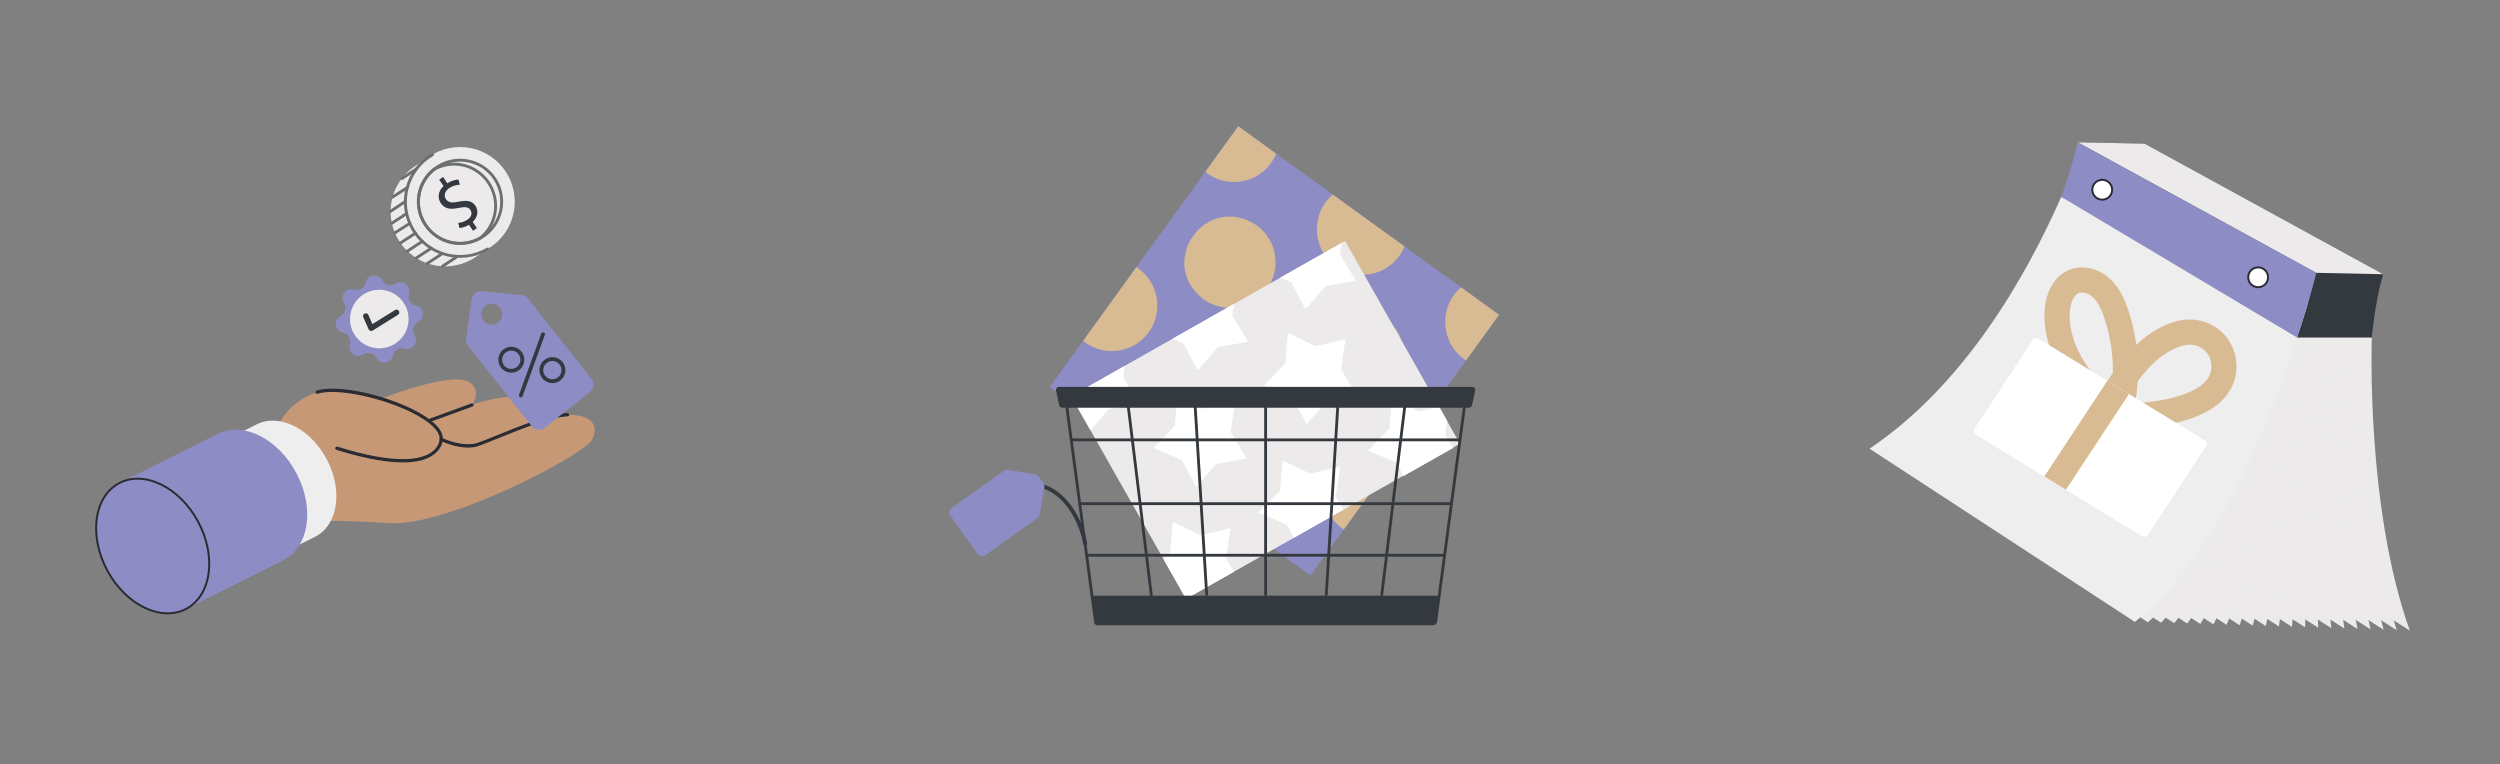 <?xml version="1.0" encoding="UTF-8"?>
<svg xmlns="http://www.w3.org/2000/svg" id="Layer_1" viewBox="0 0 6311.25 1929.58">
  <rect x="0" y="0" width="6311.25" height="1929.58" fill="#808080" stroke="none"/>
  <defs>
    <style>.cls-1{fill:#292b33;stroke-width:3px;}.cls-1,.cls-2,.cls-3{stroke:#292b33;stroke-miterlimit:10;}.cls-4{fill:#c69876;}.cls-5,.cls-3{fill:#8d8cc4;}.cls-2,.cls-6{fill:#fff;}.cls-2,.cls-3{stroke-width:5px;}.cls-7{fill:#eceaeb;}.cls-8{fill:#34393f;}.cls-9{fill:#d8bb93;}.cls-10{fill:#eee;}.cls-11{fill:#6b6f70;}</style>
  </defs>
  <path class="cls-4" d="M920.45,1022.44s215.4-89.64,263.55-57.88c48.15,31.76-12.29,87.34-45.85,101.17-33.55,13.83-82.73,32.53-88.62,34.06-5.89,1.54-75.3,4.35-78.37,3.33-3.07-1.02-50.71-80.68-50.71-80.68Z"></path>
  <path class="cls-4" d="M1063.87,1065.98s215.4-89.64,263.55-57.88c48.15,31.76-12.29,87.34-45.85,101.17-33.55,13.83-82.73,32.53-88.62,34.06-5.89,1.54-75.3,4.35-78.37,3.33-3.07-1.02-50.71-80.68-50.71-80.68Z"></path>
  <path class="cls-1" d="M1071.81,1068.54c-1.02,0-2.05-.77-2.31-1.79-.51-1.28.26-2.82,1.54-3.33l119.61-43.54c1.28-.51,2.82.26,3.33,1.54s-.26,2.82-1.54,3.33l-119.61,43.54c-.51,0-.77.26-1.02.26Z"></path>
  <path class="cls-4" d="M701.46,1077.5s21-61.98,99.37-87.08c78.37-25.1,317.84,53.02,313.23,119.1,0,0,53.02,25.87,92.97,13.06,39.95-12.81,169.3-73.76,226.15-75.04,56.86-1.28,80.93,23.56,61.72,62.24-19.47,38.67-367.02,220.52-512.5,211.04-145.22-9.22-169.3-4.87-169.3-4.87l-111.67-238.45Z"></path>
  <path class="cls-1" d="M1181.69,1128.47c-33.81,0-67.1-16.14-68.9-16.9-1.02-.51-1.54-1.54-1.54-2.56,1.02-12.81-8.45-27.4-27.4-42.26-65.31-51.48-223.59-92.97-282.24-74.27-1.28.51-2.82-.26-3.33-1.54s.26-2.82,1.54-3.33c60.96-19.72,219.24,21.77,287.11,75.04,19.72,15.62,29.71,30.48,29.45,44.82,8.96,4.1,54.81,23.31,89.39,12.04,11.01-3.59,29.2-11.01,49.94-19.47,57.11-23.05,135.23-54.81,176.98-55.58h0c1.28,0,2.56,1.02,2.56,2.56s-1.02,2.56-2.56,2.56c-40.72.77-118.33,32.27-175.19,55.32-21,8.45-39.19,15.88-50.46,19.47-7.68,3.07-16.65,4.1-25.36,4.1Z"></path>
  <path class="cls-10" d="M825.68,1161c40.72,78.37,27.15,165.2-29.97,193.88l-220.01,110.39-147.27-283.78,220.01-110.39c57.37-28.69,136.51,11.53,177.24,89.9Z"></path>
  <path class="cls-5" d="M749.1,1196.09c45.85,88.11,30.73,185.69-33.55,217.96l-247.41,123.96-165.71-318.87,247.41-123.96c64.29-32.53,153.42,12.81,199.26,100.91Z"></path>
  <ellipse class="cls-3" cx="385.38" cy="1378.47" rx="130.11" ry="179.8" transform="translate(-607.22 347.24) rotate(-28.29)"></ellipse>
  <path class="cls-1" d="M1017.26,1165.87c-52.25,0-115.25-15.37-167.76-31.76-1.28-.51-2.05-1.79-1.79-3.33.51-1.28,1.79-2.05,3.33-1.79,149.57,46.87,213.09,33.04,239.98,13.32,19.98-14.6,20.23-32.53,20.23-33.3,0-1.54,1.02-2.56,2.56-2.56h0c1.54,0,2.56,1.02,2.56,2.56,0,.77-.26,21-22.03,37.14-18.7,14.34-46.1,19.72-77.09,19.72Z"></path>
  <path class="cls-7" d="M1238.99,458.55c-34.06-51.74-97.07-73.25-153.67-56.6l-3.33-5.12-31.5,20.75c-.77.51-1.54,1.02-2.31,1.54-63.77,41.75-81.19,127.29-39.44,191.07,39.44,59.93,117.3,79.14,179.28,46.36h.26c3.84-2.05,7.68-4.35,11.53-6.92,2.82-1.79,5.63-3.84,8.2-5.89l26.12-16.9-3.33-5.12c36.88-45.33,42.26-111.67,8.2-163.15Z"></path>
  <circle class="cls-7" cx="1161.47" cy="509.28" r="138.05"></circle>
  <path class="cls-11" d="M1233.87,630.92c1.02-1.02,1.02-2.82.26-4.1-1.02-1.79-3.33-2.31-5.12-1.28-64.03,37.39-146.24,15.62-183.64-48.41-37.39-64.03-15.62-146.24,48.41-183.64,1.79-1.02,2.31-3.33,1.28-5.12s-3.33-2.31-5.12-1.28c-32.78,18.95-55.83,49.69-65.57,86.31-9.73,36.63-4.35,74.79,14.6,107.31,39.44,67.36,126.27,90.41,193.63,50.97.77-.26,1.02-.51,1.28-.77Z"></path>
  <path class="cls-11" d="M1221.32,600.19c-50.2,33.04-117.56,18.95-150.6-30.99-33.04-50.2-18.95-117.56,30.99-150.6,50.2-33.04,117.56-18.95,150.6,30.99h0c26.64,40.47,22.54,92.46-6.4,128.32-6.92,8.45-15.11,16.14-24.59,22.28ZM1246.17,453.68c-14.85-22.54-37.65-38.16-64.29-43.54-26.64-5.38-53.53-.26-76.32,14.6-46.61,30.73-59.68,93.74-28.94,140.35,30.73,46.61,93.74,59.68,140.35,28.94,47.13-30.73,59.93-93.74,29.2-140.35h0Z"></path>
  <path class="cls-11" d="M1213.38,604.8q-.26.26-.51.26c-49.94,26.89-111.16,11.27-142.4-36.11-31.25-47.38-21.26-109.62,23.31-144.96q.26-.26.51-.26c49.94-26.89,111.16-11.27,142.4,36.11,26.64,40.47,23.31,91.95-6.15,128.06-4.87,6.15-10.5,11.78-17.16,16.9ZM1076.87,565.1c28.94,44.05,85.8,58.65,132.41,33.81,41.24-32.78,50.46-90.92,21.51-134.98-28.94-44.05-85.8-58.65-132.41-33.81-41.49,32.78-50.71,90.92-21.51,134.98Z"></path>
  <path class="cls-11" d="M1054.08,428.84c1.02-1.28,1.02-3.07.26-4.35-1.02-1.79-3.33-2.05-5.12-1.02l-36.63,24.08c-1.79,1.02-2.05,3.33-1.02,5.12,1.02,1.79,3.33,2.05,5.12,1.02l36.63-24.08c.26-.26.51-.51.77-.77Z"></path>
  <path class="cls-11" d="M1030.51,476.22c1.02-1.28,1.02-2.82.26-4.35-1.02-1.79-3.33-2.31-5.12-1.02l-37.14,23.82c-1.79,1.02-2.31,3.33-1.02,5.12,1.02,1.79,3.33,2.31,5.12,1.02l37.14-23.82c.26,0,.51-.26.77-.77Z"></path>
  <path class="cls-11" d="M1026.41,510.54c1.02-1.28,1.02-3.07.26-4.35-1.02-1.79-3.33-2.05-5.12-1.02l-37.91,25.36c-1.79,1.02-2.05,3.33-1.02,5.12,1.02,1.79,3.33,2.05,5.12,1.02l37.91-25.36c.26,0,.51-.26.77-.77Z"></path>
  <path class="cls-11" d="M1029.49,541.28c1.02-1.28,1.02-3.07.26-4.35-1.02-1.79-3.33-2.05-5.12-1.02l-37.91,24.84c-1.79,1.02-2.05,3.33-1.02,5.12,1.02,1.79,3.33,2.05,5.12,1.02l37.91-24.84c.26-.26.77-.51.77-.77Z"></path>
  <path class="cls-11" d="M1037.68,566.12c1.02-1.28,1.02-2.82.26-4.35-1.02-1.79-3.33-2.31-5.12-1.02l-38.16,24.08c-1.79,1.02-2.31,3.33-1.28,5.12s3.33,2.31,5.12,1.02l38.16-24.08c.51-.26.77-.51,1.02-.77Z"></path>
  <path class="cls-11" d="M1051.51,590.97c1.02-1.28,1.02-3.07.26-4.35-1.02-1.79-3.33-2.05-5.12-1.02l-37.91,24.84c-1.79,1.02-2.05,3.33-1.02,5.12,1.02,1.79,3.33,2.05,5.12,1.02l37.91-24.84c.26-.26.51-.51.77-.77Z"></path>
  <path class="cls-11" d="M1069.19,611.45c1.02-1.28,1.02-3.07.26-4.35-1.02-1.79-3.33-2.05-5.12-1.02l-37.91,24.84c-1.79,1.02-2.05,3.33-1.02,5.12,1.02,1.79,3.33,2.05,5.12,1.02l37.91-24.84c.26-.26.51-.51.77-.77Z"></path>
  <path class="cls-11" d="M1091.47,628.87c1.02-1.28,1.02-3.07.26-4.35-1.02-1.79-3.33-2.05-5.12-1.02l-37.91,24.84c-1.79,1.02-2.05,3.33-1.02,5.12,1.02,1.79,3.33,2.05,5.12,1.02l37.91-24.84c.26-.26.51-.51.77-.77Z"></path>
  <path class="cls-11" d="M1119.9,642.19c1.02-1.28,1.02-3.07.26-4.35-1.02-1.79-3.33-2.05-5.12-1.02l-37.91,24.84c-1.79,1.02-2.05,3.33-1.02,5.12,1.02,1.79,3.33,2.05,5.12,1.02l37.91-24.84c.26-.26.51-.51.77-.77Z"></path>
  <path class="cls-11" d="M1155.24,651.15c1.02-1.28,1.02-3.07.26-4.35-1.02-1.79-3.33-2.05-5.12-1.02l-35.34,23.31c-1.79,1.02-2.05,3.33-1.02,5.12,1.02,1.79,3.33,2.05,5.12,1.02l35.34-23.31c.26-.26.51-.51.77-.77Z"></path>
  <path class="cls-8" d="M1118.62,446.77l10.5,15.88c9.22-5.89,20.49-9.48,28.43-9.22l3.33,13.06c-8.2,0-18.18,2.56-26.89,8.45-11.01,7.43-14.34,18.95-8.2,27.92,5.89,8.71,15.37,9.73,30.22,6.66,20.23-4.35,34.83-3.84,44.05,9.73,8.71,13.06,6.15,28.94-6.66,40.98l10.5,15.88-9.73,6.4-10.24-15.11c-9.48,5.89-17.67,7.68-24.08,8.2l-3.07-13.06c4.61-.26,13.32-1.28,23.31-7.94,12.04-8.2,11.78-18.44,7.43-24.59-5.38-8.2-14.09-8.2-31.25-4.87-20.49,4.35-34.06,1.54-43.54-12.29-8.2-12.29-7.43-29.71,6.92-43.28l-11.01-16.14,9.99-6.66Z"></path>
  <path class="cls-5" d="M1181.5,872.72l161.36,204.13c7.68,9.73,22.03,11.53,31.76,3.59l115.51-91.43c9.73-7.68,11.53-22.03,3.59-31.76l-161.36-204.13c-3.84-4.87-9.48-7.94-15.62-8.45l-101.42-9.48c-12.04-1.02-22.79,7.43-24.59,19.47l-14.09,100.91c-.51,6.15,1.02,12.29,4.87,17.16ZM1220.68,809.71c-8.96-11.53-7.17-28.17,4.35-37.14,11.53-8.96,28.17-7.17,37.14,4.35,8.96,11.53,7.17,28.17-4.35,37.14-11.27,8.96-27.92,7.17-37.14-4.35Z"></path>
  <path class="cls-8" d="M1364.88,948.28c-7.68-16.39-.51-35.86,15.88-43.54,16.39-7.68,35.86-.51,43.54,15.88,7.68,16.39.51,35.86-15.88,43.54-16.39,7.68-35.86.51-43.54-15.88ZM1373.59,944.18c5.38,11.53,19.21,16.39,30.73,11.01s16.39-19.21,11.01-30.73-19.21-16.39-30.73-11.01c-11.53,5.63-16.39,19.21-11.01,30.73Z"></path>
  <path class="cls-8" d="M1261.15,921.9c-7.68-16.39-.51-35.86,15.88-43.54s35.86-.51,43.54,15.88c7.68,16.39.51,35.86-15.88,43.54-16.39,7.68-36.11.51-43.54-15.88ZM1269.86,918.05c5.38,11.53,19.21,16.39,30.73,11.01,11.53-5.38,16.39-19.21,11.01-30.73-5.38-11.53-19.21-16.39-30.73-11.01-11.53,5.38-16.39,19.21-11.01,30.73Z"></path>
  <path class="cls-8" d="M1316.73,1002.83c1.02-.51,2.05-1.54,2.56-2.82l56.09-154.44c1.02-2.56-.26-5.38-2.82-6.15-2.56-1.02-5.38.26-6.15,2.82l-56.09,154.44c-1.02,2.56.26,5.38,2.82,6.15,1.02.77,2.31.51,3.59,0Z"></path>
  <path class="cls-5" d="M998.02,716.17h0c17.74-11.71,40.5,5.32,34.2,25.67-3.94,12.83,4.02,26.37,17.07,29.03,20.84,4.21,24.92,32.4,5.98,42.34-11.84,6.3-15.87,21.35-8.49,32.66,11.71,17.74-5.32,40.5-25.67,34.2-12.83-3.94-26.37,4.02-29.03,17.07-4.21,20.84-32.4,24.92-42.34,5.98-6.3-11.84-21.35-15.87-32.66-8.49-17.74,11.71-40.5-5.32-34.2-25.67,3.94-12.83-4.02-26.37-17.07-29.03-20.84-4.21-24.92-32.4-5.98-42.34,11.84-6.3,15.87-21.35,8.49-32.66-11.71-17.74,5.32-40.5,25.67-34.2,12.83,3.94,26.37-4.02,29.03-17.07,4.21-20.84,32.4-24.92,42.34-5.98h0c6.23,12.04,21.35,15.87,32.66,8.49Z"></path>
  <circle class="cls-7" cx="957.55" cy="805.4" r="73.9"></circle>
  <path class="cls-8" d="M934.54,835.12c-1.81-.62-3.22-1.78-3.87-3.8l-13.49-30.28c-1.72-3.52-.27-7.75,3.45-9.4,3.52-1.72,7.75-.27,9.4,3.45l10.11,23.05,57.2-35.56c3.45-2.19,7.55-1.01,9.75,2.44,1.99,3.38.95,7.75-2.44,9.75l-63.84,39.81c-2.16,1.06-4.25,1.24-6.27.55q.2.07,0,0Z"></path>
  <rect class="cls-5" x="2811" y="479.72" width="812.38" height="812.38" transform="translate(614.43 2974.17) rotate(-54.14)"></rect>
  <path class="cls-9" d="M3208.46,411.91c-38.35,53.43-114.74,63.5-165.69,21.96l83.2-115.1,95.78,69.24c-3.38,8.29-7.81,16.33-13.29,23.9Z"></path>
  <path class="cls-9" d="M3532.48,646.14c-37.23,51.49-109.15,63.05-160.64,25.82-60.15-42.22-63.56-133.83-7.3-180.74l181.24,131.02c-3.38,8.29-7.81,16.33-13.29,23.9Z"></path>
  <path class="cls-9" d="M3784.34,794.7l-83.19,115.08c-64.58-39.95-70.84-135.99-12.59-184.32l95.78,69.24Z"></path>
  <path class="cls-9" d="M3198.44,729.54c37.22-51.49,25.66-123.41-25.84-160.64-127.23-84.5-254.91,92.2-134.8,186.48,51.49,37.22,123.41,25.66,160.64-25.84Z"></path>
  <path class="cls-9" d="M3522.46,963.78c37.22-51.49,25.66-123.41-25.84-160.64-127.23-84.5-254.91,92.2-134.8,186.48,51.49,37.22,123.41,25.66,160.64-25.84Z"></path>
  <path class="cls-9" d="M2899.96,838.66c-38.36,53.43-114.75,63.52-165.7,21.97l134.6-186.19c55.43,35.36,69.82,111.05,31.11,164.22Z"></path>
  <path class="cls-9" d="M3223.98,1072.89c37.22-51.49,25.66-123.41-25.84-160.64-127.23-84.5-254.91,92.2-134.8,186.48,51.49,37.22,123.41,25.66,160.64-25.84Z"></path>
  <path class="cls-9" d="M3527.21,1150.38l-134.58,186.16c-55.46-35.31-69.81-111.06-31.11-164.22,38.34-53.42,114.77-63.54,165.68-21.94Z"></path>
  <path class="cls-9" d="M2892.58,1152.47l-186.31-134.68c94.61-112.33,263.27,9.75,186.31,134.68Z"></path>
  <path class="cls-9" d="M3216.6,1386.7l-186.31-134.68c94.61-112.33,263.27,9.75,186.31,134.68Z"></path>
  <rect class="cls-7" x="2797.44" y="766" width="794.83" height="588.08" transform="translate(-107.33 1713.02) rotate(-29.54)"></rect>
  <polygon class="cls-6" points="2835.64 952.73 2875.7 1019.2 2799.27 1032.68 2752.93 1086.14 2704.32 1000.38 2839.72 923.64 2835.64 952.73"></polygon>
  <polygon class="cls-6" points="3110.95 796.4 3151 862.87 3074.57 876.35 3023.74 934.99 2987.3 866.48 2960.24 855.03 3115.03 767.31 3110.95 796.4"></polygon>
  <polygon class="cls-6" points="3382.94 642.3 3422.99 708.76 3346.57 722.25 3295.73 780.89 3259.29 712.37 3232.23 700.92 3387.02 613.2 3382.94 642.3"></polygon>
  <polygon class="cls-6" points="2972.48 997.74 3042.23 1031.75 3117.83 1014.19 3107.04 1091.04 3147.09 1157.51 3070.67 1171 3019.83 1229.63 2983.39 1161.11 2911.91 1130.89 2965.82 1075.05 2972.48 997.74"></polygon>
  <polygon class="cls-6" points="3251.24 839.76 3320.99 873.77 3396.59 856.21 3385.8 933.06 3425.85 999.53 3349.43 1013.02 3298.59 1071.65 3262.15 1003.14 3190.67 972.91 3244.58 917.08 3251.24 839.76"></polygon>
  <polygon class="cls-6" points="3095.05 1410.44 3114.92 1443.4 2994.18 1511.82 2937.42 1411.67 2953.91 1394.6 2960.64 1317.4 3030.33 1351.29 3105.91 1333.71 3095.05 1410.44"></polygon>
  <polygon class="cls-6" points="3371.83 1254.01 3391.49 1286.59 3266.03 1357.68 3248.18 1324.09 3177.12 1294.58 3231.16 1239 3238.25 1162.43 3307.57 1195.69 3383.02 1177.89 3371.83 1254.01"></polygon>
  <polygon class="cls-6" points="3653.55 1062.91 3648.65 1097.75 3668.56 1130.78 3543.1 1201.87 3525 1167.83 3453.53 1137.61 3507.42 1081.77 3514.09 1004.45 3583.84 1038.46 3633.2 1027 3653.55 1062.91"></polygon>
  <path class="cls-8" d="M3617.42,1578.44h-846.96c-4.19,0-7.73-3.09-8.29-7.25-9.12-68.33-72.2-541.21-77.75-582.74h1021.2l-.54,4.05-76.92,576.53c-.72,5.39-5.31,9.41-10.75,9.41ZM2769.41,1571.29h851.24l76.8-575.68h-1004.85l76.8,575.68Z"></path>
  <path class="cls-8" d="M3633.27,1503.83l-7.65,57.32c-1.05,7.85-7.75,13.72-15.67,13.72h-843.67l-9.48-71.04h876.47Z"></path>
  <path class="cls-8" d="M3724.14,986.12l-8.05,36.95c-.79,3.62-4,6.21-7.7,6.21h-1026.69c-3.71,0-6.91-2.58-7.7-6.21l-8.05-36.95c-1.07-4.92,2.67-9.56,7.7-9.56h1042.8c5.03,0,8.78,4.65,7.7,9.56Z"></path>
  <rect class="cls-8" x="2871.92" y="990.13" width="7.15" height="515.6" transform="translate(-130.1 357.89) rotate(-6.96)"></rect>
  <rect class="cls-8" x="3027.09" y="991.55" width="7.15" height="512.75" transform="translate(-70.44 187.09) rotate(-3.5)"></rect>
  <rect class="cls-8" x="3261.26" y="1244.35" width="515.6" height="7.15" transform="translate(1853.51 4589.64) rotate(-83.03)"></rect>
  <rect class="cls-8" x="3107.52" y="1244.35" width="512.75" height="7.15" transform="translate(1913.28 4529.52) rotate(-86.51)"></rect>
  <rect class="cls-8" x="3191.46" y="992.03" width="7.15" height="511.8"></rect>
  <rect class="cls-8" x="2704.32" y="1106.86" width="981.43" height="7.15"></rect>
  <rect class="cls-8" x="2725.81" y="1267.96" width="937.68" height="7.15"></rect>
  <rect class="cls-8" x="2743.18" y="1398.17" width="902.68" height="7.15"></rect>
  <path class="cls-8" d="M2734.91,1375.72c-8.28-53.4-46.96-133.97-116.01-146.31l2.11-9.79c73.03,13.46,115.15,97.01,123.81,154.65l-9.91,1.45Z"></path>
  <path class="cls-5" d="M2402.07,1282.65l132.35-94.36c2.92-2.08,6.55-2.92,10.09-2.33,26.14,4.38,42.94,7.2,69.09,11.59,3.54.59,6.69,2.57,8.77,5.49l11.79,16.53c2.08,2.92,2.92,6.55,2.33,10.08-4.37,26.16-7.19,42.95-11.57,69.1-.59,3.54-2.57,6.7-5.49,8.78l-132.35,94.36c-6.08,4.34-14.52,2.92-18.86-3.16l-69.31-97.22c-4.34-6.08-2.92-14.52,3.16-18.86Z"></path>
  <path class="cls-7" d="M5987.64,852.05s-15.86,428.32,96.02,739.92l-780.4-495.24s-40.02-314.81,75.65-590.07l608.73,345.4Z"></path>
  <path class="cls-7" d="M5978.65,852.05c-4.65,14.23-25.6,434.81,71.95,738.87l-775.14-492.48c11.41-7.68-19.36-320.41,95.09-592.25l608.1,345.86Z"></path>
  <path class="cls-7" d="M5969.67,852.05c-9.31,28.46-35.34,441.3,47.87,737.82l-769.87-489.72c22.82-15.35,1.31-326,114.54-594.42l607.46,346.33Z"></path>
  <path class="cls-7" d="M5960.69,852.05c-13.96,42.69-45.09,447.79,23.8,736.77l-764.6-486.97c34.24-23.03,21.98-331.6,133.98-596.6l606.82,346.79Z"></path>
  <path class="cls-7" d="M5951.71,852.06c-18.62,56.92-54.83,454.28-.27,735.72l-759.34-484.21c45.65-30.7,42.65-337.19,153.42-598.77l606.19,347.26Z"></path>
  <path class="cls-7" d="M5942.73,852.06c-23.27,71.15-64.57,460.77-24.35,734.67l-754.07-481.45c57.06-38.38,63.32-342.79,172.87-600.95l605.55,347.72Z"></path>
  <path class="cls-7" d="M5933.74,852.06c-27.93,85.38-74.31,467.26-48.42,733.62l-748.81-478.69c68.47-46.06,83.99-348.38,192.31-603.12l604.92,348.18Z"></path>
  <path class="cls-7" d="M5924.76,852.06c-32.58,99.61-84.06,473.75-72.49,732.58l-743.54-475.93c79.88-53.73,104.66-353.98,211.76-605.29l604.28,348.65Z"></path>
  <path class="cls-7" d="M5915.78,852.06c-37.23,113.84-93.8,480.25-96.57,731.53l-738.28-473.17c91.3-61.41,125.33-359.57,231.2-607.47l603.64,349.11Z"></path>
  <path class="cls-7" d="M5906.8,852.07c-41.89,128.07-103.54,486.74-120.64,730.48l-733.01-470.41c102.71-69.09,145.99-365.16,250.65-609.64l603.01,349.58Z"></path>
  <path class="cls-7" d="M5897.82,852.07c-46.54,142.3-113.28,493.23-144.71,729.43l-727.75-467.65c114.12-76.76,166.66-370.76,270.09-611.82l602.37,350.04Z"></path>
  <path class="cls-7" d="M5888.84,852.07c-51.2,156.53-123.02,499.72-168.79,728.38l-722.48-464.89c125.53-84.44,187.33-376.35,289.54-613.99l601.73,350.5Z"></path>
  <path class="cls-7" d="M5879.85,852.07c-55.85,170.76-132.77,506.21-192.86,727.33l-717.22-462.14c136.94-92.11,208-381.95,308.98-616.16l601.1,350.97Z"></path>
  <path class="cls-7" d="M5870.87,852.08c-60.5,184.99-142.51,512.7-216.93,726.28l-711.95-459.38c148.36-99.79,228.67-387.54,328.42-618.34l600.46,351.43Z"></path>
  <path class="cls-7" d="M5861.89,852.08c-65.16,199.22-152.25,519.19-241.01,725.24l-706.69-456.62c159.77-107.47,249.34-393.14,347.87-620.51l599.82,351.89Z"></path>
  <path class="cls-7" d="M5852.91,852.08c-69.81,213.45-161.99,525.68-265.08,724.19l-701.42-453.86c171.18-115.14,270.01-398.73,367.31-622.69l599.19,352.36Z"></path>
  <path class="cls-7" d="M5843.93,852.08c-74.47,227.68-171.74,532.17-289.15,723.14l-696.16-451.1c182.59-122.82,290.68-404.33,386.76-624.86l598.55,352.82Z"></path>
  <path class="cls-7" d="M5834.94,852.08c-79.12,241.91-181.48,538.66-313.22,722.09l-690.89-448.34c194-130.5,311.34-409.92,406.2-627.04l597.92,353.29Z"></path>
  <path class="cls-7" d="M5825.96,852.09c-83.78,256.14-191.22,545.15-337.3,721.04l-685.63-445.58c205.41-138.17,332.01-415.52,425.65-629.21l597.28,353.75Z"></path>
  <path class="cls-7" d="M5816.98,852.09c-88.43,270.37-200.96,551.64-361.37,719.99l-680.36-442.82c216.83-145.85,352.68-421.11,445.09-631.38l596.64,354.21Z"></path>
  <path class="cls-7" d="M5808,852.09c-93.08,284.6-210.71,558.13-385.44,718.94l-675.1-440.06c228.24-153.52,373.35-426.71,464.53-633.56l596.01,354.68Z"></path>
  <path class="cls-8" d="M5799.03,852.1c32.71-98.08,48.2-163.33,48.2-163.33l-464.14-253.98-138.18-75.62,169.15,3.49,602.32,329.59s-18.89,57.96-28.75,159.79l-188.61.05Z"></path>
  <polygon class="cls-7" points="6016.38 692.25 5847.23 688.76 5383.09 434.78 5244.91 359.17 5414.06 362.66 6016.38 692.25"></polygon>
  <path class="cls-10" d="M5799.02,852.09c-97.74,298.83-220.45,564.62-409.52,717.9l-669.83-437.3c239.65-161.2,394.02-432.3,483.98-635.73l595.37,355.14Z"></path>
  <path class="cls-5" d="M5799.03,852.1h0s-595.37-355.14-595.37-355.14h0c29.64-82.77,41.26-137.78,41.26-137.78l602.32,329.59s-15.49,65.25-48.2,163.33Z"></path>
  <circle class="cls-2" cx="5307.07" cy="479.02" r="25.05"></circle>
  <circle class="cls-2" cx="5700.63" cy="700.01" r="25.05"></circle>
  <path class="cls-9" d="M5259.89,1012.29c-64.02-65.12-99.06-142.59-98.66-218.14.23-43.58,17.53-96.43,65.4-114.04,33.06-12.16,72.91-2.33,101.52,25.05,24.17,23.13,36.47,53.5,44.48,77.38,27.05,80.63,32.09,167.25,14.57,250.48l-62.18-13.09c15.19-72.16,10.82-147.26-12.63-217.18-5.69-16.96-14.03-38.15-28.16-51.68-10.69-10.23-25.68-14.99-35.65-11.32-16.19,5.96-23.69,32.55-23.8,54.74-.41,79.14,50.22,142.52,80.44,173.26l-45.31,44.55Z"></path>
  <path class="cls-9" d="M5349.42,1081.73l1.69-63.52c75.71,2.02,175.06-13.71,214.26-52.99,12.16-12.19,17.6-25.53,17.12-42-.5-17.39-8.05-32.36-21.24-42.15-14-10.38-32.38-13.53-50.43-8.63-28.22,7.66-55.68,25-81.62,51.53-25.03,25.6-45.71,56.69-64.73,86.33l-53.47-34.33c20.8-32.4,43.56-66.54,72.77-96.42,33.96-34.73,71.11-57.76,110.4-68.43,36.96-10.04,75.21-3.14,104.94,18.92,28.74,21.32,45.83,54.62,46.89,91.35.97,33.68-11.36,64.36-35.66,88.71-28.41,28.47-73.18,48.95-133.07,60.86-56.77,11.29-108.32,11.3-127.86,10.78Z"></path>
  <path class="cls-6" d="M5565.79,1111.63c5.19,3.17,6.72,10.01,3.38,15.09l-15.07,22.95-100.73,153.43s.01,0,0,.01l-31.13,47.44c-3.19,4.86-9.66,6.31-14.61,3.28l-60.42-36.95-49.26-30.13-82.82-50.64-3.3-2.02-51.59-31.54-42.01-25.7-78.7-48.13-51.44-31.46c-5.19-3.17-6.72-10.01-3.38-15.09l25.98-39.57,56.88-86.65,33.78-51.44,30.3-46.16c3.19-4.86,9.66-6.31,14.61-3.28l.3.19,72.21,44.17,82.21,50.27,18.77,11.48,50.9,31.12h.01s4,2.45,4,2.45l54.39,33.27,113.2,69.22,23.55,14.4Z"></path>
  <polygon class="cls-9" points="5374.48 994.84 5215.48 1236.29 5212.2 1234.28 5160.92 1202.81 5319.9 961.35 5370.49 992.39 5370.5 992.4 5374.48 994.84"></polygon>
</svg>
